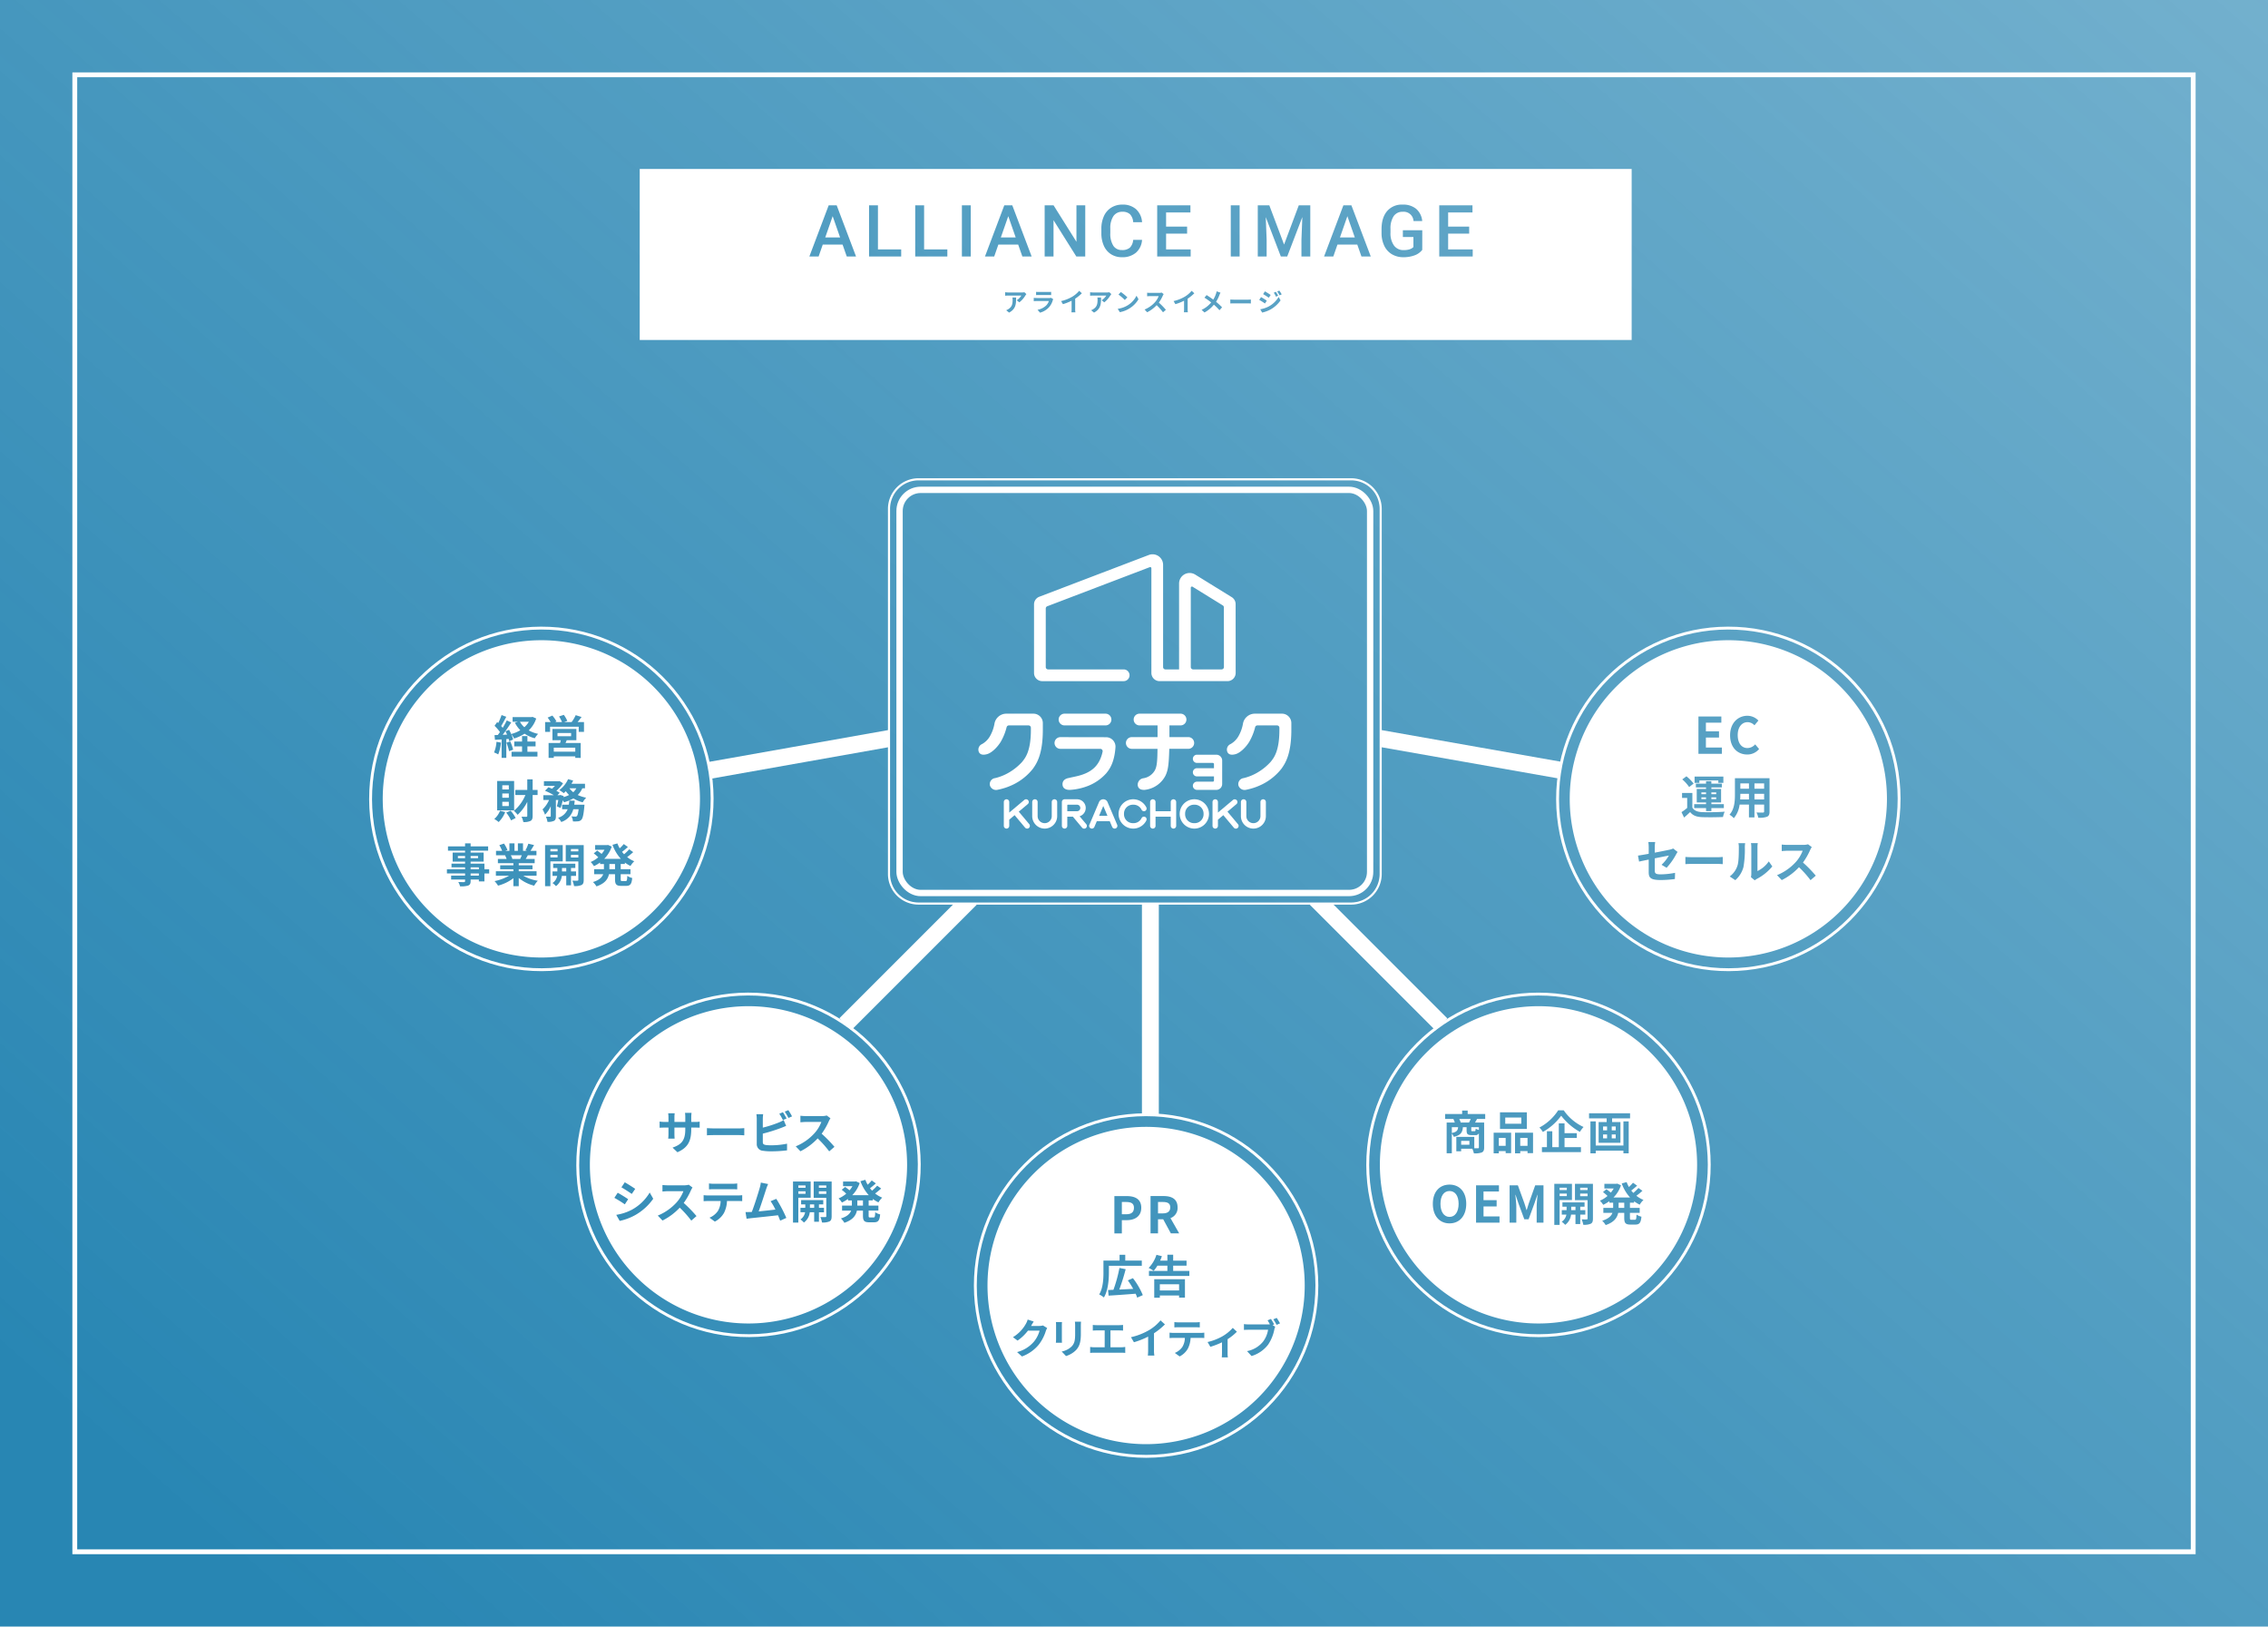 <svg xmlns="http://www.w3.org/2000/svg" xmlns:xlink="http://www.w3.org/1999/xlink" width="940" height="674" viewBox="0 0 940 674">
  <defs>
    <style>
      .cls-1, .cls-4, .cls-6, .cls-7, .cls-8 {
        fill: none;
      }

      .cls-2 {
        fill: #fff;
      }

      .cls-3 {
        opacity: 0.9;
        fill: url(#linear-gradient);
      }

      .cls-4, .cls-6, .cls-7, .cls-8 {
        stroke: #fff;
      }

      .cls-4 {
        stroke-width: 2px;
      }

      .cls-5 {
        clip-path: url(#clip-path);
      }

      .cls-6, .cls-7, .cls-8 {
        stroke-miterlimit: 10;
      }

      .cls-6 {
        stroke-width: 2.624px;
      }

      .cls-7 {
        stroke-width: 0.875px;
      }

      .cls-8 {
        stroke-width: 1.194px;
      }

      .cls-9 {
        stroke: none;
      }
    </style>
    <linearGradient id="linear-gradient" x1="1.364" y1="-0.023" x2="0.117" y2="0.969" gradientUnits="objectBoundingBox">
      <stop offset="0" stop-color="#1179ab" stop-opacity="0.576"/>
      <stop offset="1" stop-color="#1179ab"/>
    </linearGradient>
    <clipPath id="clip-path">
      <rect id="長方形_95176" data-name="長方形 95176" class="cls-1" width="634.702" height="534.051"/>
    </clipPath>
  </defs>
  <g id="グループ_4095" data-name="グループ 4095" transform="translate(-490 -3839)">
    <g id="グループ_3894" data-name="グループ 3894" transform="translate(490 3838.932)">
      <rect id="長方形_94195" data-name="長方形 94195" class="cls-2" width="940" height="674" transform="translate(0 0.068)"/>
      <rect id="長方形_94268" data-name="長方形 94268" class="cls-2" width="940" height="674" transform="translate(0 0.068)"/>
      <rect id="長方形_94184" data-name="長方形 94184" class="cls-3" width="940" height="674" transform="translate(0 0.068)"/>
    </g>
    <g id="長方形_95038" data-name="長方形 95038" class="cls-4" transform="translate(520 3869)">
      <rect class="cls-9" width="880" height="614"/>
      <rect class="cls-1" x="1" y="1" width="878" height="612"/>
    </g>
    <g id="グループ_4089" data-name="グループ 4089" transform="translate(643 3909)">
      <g id="グループ_4088" data-name="グループ 4088" class="cls-5">
        <path id="パス_3097" data-name="パス 3097" class="cls-2" d="M261.815,28.375h6.15l-3.074-8.8Zm140.551,0h6.15l-3.076-8.8ZM112.14,70.884H523.262V0H112.14ZM357.107,15.069h3.673V36.288h-3.673Zm-30.494,0h13.772v2.974H330.3V23.9h8.713v2.914H330.3v6.53h10.185v2.943H326.613ZM276.419,50.932a8.78,8.78,0,0,0,1.088.051h4.023a9.824,9.824,0,0,0,1.129-.051v1.347c-.283-.02-.774-.031-1.15-.031h-4c-.336,0-.784.011-1.088.031ZM197.953,36.288l-1.734-4.94H188l-1.719,4.94h-3.833l8.015-21.219h3.308l8.03,21.219Zm22.556,0h-13.32V15.069h3.687V33.345h9.633Zm19.131,0H226.321V15.069h3.687V33.345h9.632Zm9.7,0h-3.672V15.069h3.672Zm15.888,23.245-1.211-.992a4.162,4.162,0,0,0,1.1-.575c1.327-.92,1.578-2.029,1.578-3.742a5.705,5.705,0,0,0-.074-.941h1.516c0,2.592-.052,4.725-2.906,6.25m6.763-7.117a10.515,10.515,0,0,1-2.519,2.863l-1.077-.867a6.224,6.224,0,0,0,1.924-1.944h-5.446c-.438,0-.784.031-1.274.073V51.088a8.36,8.36,0,0,0,1.274.1h5.634a5.248,5.248,0,0,0,1.055-.093l.837.773a5.391,5.391,0,0,0-.408.544m-1.26-16.128L269,31.348H260.78l-1.719,4.94h-3.832l8.014-21.219h3.308l8.03,21.219Zm12.6,18.113a7.528,7.528,0,0,1-1.547,2.9,7.84,7.84,0,0,1-3.733,2.258l-1.045-1.182a7.031,7.031,0,0,0,3.627-1.829,4.523,4.523,0,0,0,1.077-1.808h-5.049c-.25,0-.773.01-1.212.052V53.43c.439.042.889.062,1.212.062h5.174a2.221,2.221,0,0,0,.763-.1l.93.575a3.9,3.9,0,0,0-.2.438m9.388,5.007h-1.651a11.66,11.66,0,0,0,.073-1.369V54.61a20.431,20.431,0,0,1-3.6,1.422l-.753-1.275a16.059,16.059,0,0,0,4.756-1.892,11.021,11.021,0,0,0,2.728-2.362l1.119,1.014a17.064,17.064,0,0,1-2.77,2.247v4.275a7.213,7.213,0,0,0,.093,1.369m4.075-23.12h-3.687l-9.457-15.054V36.288H279.97V15.069h3.688l9.487,15.113V15.069H296.8Zm3.643,23.245-1.212-.992a4.147,4.147,0,0,0,1.1-.575c1.328-.92,1.579-2.029,1.579-3.742a5.814,5.814,0,0,0-.073-.941h1.516c0,2.592-.053,4.725-2.907,6.25m6.763-7.117a10.533,10.533,0,0,1-2.519,2.863l-1.077-.867a6.246,6.246,0,0,0,1.924-1.944H300.09c-.439,0-.785.031-1.276.073V51.088a8.4,8.4,0,0,0,1.276.1h5.633a5.258,5.258,0,0,0,1.056-.093l.836.773a5.387,5.387,0,0,0-.407.544M315,57.872a11.331,11.331,0,0,1-3.877,1.474l-.878-1.38a10.8,10.8,0,0,0,4-1.369,9.933,9.933,0,0,0,3.8-4.067L318.866,54A11.123,11.123,0,0,1,315,57.872m-4.432-5.822.983-1.045a21.971,21.971,0,0,1,2.7,2.2l-1.066,1.1a21.566,21.566,0,0,0-2.614-2.258M308.406,31.8a4.086,4.086,0,0,0,3.607,1.808,4.772,4.772,0,0,0,3.266-.976,5.092,5.092,0,0,0,1.383-3.249h3.673a7.663,7.663,0,0,1-2.507,5.3,8.55,8.55,0,0,1-5.815,1.9,8.27,8.27,0,0,1-4.466-1.2,7.893,7.893,0,0,1-2.981-3.417,12.354,12.354,0,0,1-1.093-5.145V24.834a12.422,12.422,0,0,1,1.064-5.29,8.023,8.023,0,0,1,3.054-3.527,8.512,8.512,0,0,1,4.6-1.239,8.207,8.207,0,0,1,5.656,1.9,7.955,7.955,0,0,1,2.491,5.384h-3.673a5.243,5.243,0,0,0-1.333-3.3,4.41,4.41,0,0,0-3.141-1.013,4.3,4.3,0,0,0-3.694,1.758,8.779,8.779,0,0,0-1.318,5.156v1.882a9.328,9.328,0,0,0,1.23,5.251m20.614,27.61a23.951,23.951,0,0,0-2.633-2.958,13.78,13.78,0,0,1-3.931,2.938l-1.077-1.129a11.85,11.85,0,0,0,4.286-3,8.1,8.1,0,0,0,1.556-2.561H323.68c-.44,0-1.015.063-1.235.073V51.287a11.9,11.9,0,0,0,1.235.073h3.678a3.778,3.778,0,0,0,1.087-.136l.857.637a5.092,5.092,0,0,0-.366.649,15.37,15.37,0,0,1-1.64,2.874,29.459,29.459,0,0,1,2.916,2.989Zm10.309,0h-1.651a11.667,11.667,0,0,0,.073-1.369V54.61a20.38,20.38,0,0,1-3.6,1.422l-.751-1.275a16.1,16.1,0,0,0,4.755-1.892,11.039,11.039,0,0,0,2.728-2.362l1.118,1.014a17.057,17.057,0,0,1-2.769,2.247v4.275a7.294,7.294,0,0,0,.093,1.369m13.089-.857a20.887,20.887,0,0,0-2.31-2.3,13.064,13.064,0,0,1-3.888,3.229l-1.2-1.077a11.4,11.4,0,0,0,3.972-3.083,26.956,26.956,0,0,0-2.8-1.975l.9-1.076c.835.522,1.911,1.253,2.757,1.88A11.364,11.364,0,0,0,351,51.674a8.051,8.051,0,0,0,.252-.962l1.6.564a8.628,8.628,0,0,0-.428.93,14.923,14.923,0,0,1-1.41,2.844,26.916,26.916,0,0,1,2.487,2.3Zm13.018-2.8c-.251-.011-.784-.053-1.222-.053H358.6c-.6,0-1.3.022-1.682.053V54.108c.376.033,1.138.064,1.682.064h5.614c.48,0,.95-.042,1.222-.064Zm6.61-1.171-.763,1.171c-.6-.418-1.684-1.118-2.383-1.495l.751-1.15c.711.376,1.861,1.1,2.395,1.474m-1.537-2.707.753-1.149c.69.376,1.838,1.118,2.383,1.494l-.774,1.15c-.586-.408-1.673-1.108-2.362-1.495m3.093,6.355a13.126,13.126,0,0,1-3.491,1.286l-.784-1.369a11.2,11.2,0,0,0,3.555-1.182,10.583,10.583,0,0,0,4.065-3.919l.806,1.421a12.624,12.624,0,0,1-4.151,3.763m1.328-6.94.868-.366a16.129,16.129,0,0,1,.961,1.62l-.91.387a9.364,9.364,0,0,0-.919-1.641m2.4,1.087a10.209,10.209,0,0,0-.983-1.589l.888-.366a13.592,13.592,0,0,1,.983,1.558Zm12.734-16.086H386.4V29.293l.365-9.356-6.267,16.351h-2.638l-6.252-16.336.365,9.341v6.995H368.3V15.069h4.779L379.2,31.333,385.3,15.069h4.764Zm21.215,0-1.733-4.94h-8.22l-1.72,4.94h-3.832l8.015-21.219H407.1l8.031,21.219Zm25.194-2.754a7.063,7.063,0,0,1-3.19,2.274,13.045,13.045,0,0,1-4.634.771,9.131,9.131,0,0,1-4.723-1.209,8.057,8.057,0,0,1-3.169-3.461,12.11,12.11,0,0,1-1.159-5.254V24.994q0-4.809,2.3-7.513a7.988,7.988,0,0,1,6.427-2.7,8.45,8.45,0,0,1,5.625,1.756,7.576,7.576,0,0,1,2.506,5.05H432.85a4.066,4.066,0,0,0-4.445-3.833,4.359,4.359,0,0,0-3.767,1.784,9.1,9.1,0,0,0-1.333,5.234V26.4a8.625,8.625,0,0,0,1.45,5.336,4.778,4.778,0,0,0,4.029,1.9q2.828,0,4.022-1.282V28.2h-4.372V25.4h8.044Zm20.91,2.754H443.514V15.069h13.772v2.974H447.2V23.9h8.715v2.914H447.2v6.53h10.187ZM189.035,28.375h6.149l-3.075-8.8Z"/>
        <rect id="長方形_95130" data-name="長方形 95130" class="cls-6" width="195.035" height="167.049" rx="8.746" transform="translate(219.833 132.979)"/>
        <path id="長方形_95131" data-name="長方形 95131" class="cls-7" d="M12.244,0H191.537a12.244,12.244,0,0,1,12.244,12.244V163.55a12.245,12.245,0,0,1-12.245,12.245H12.244A12.244,12.244,0,0,1,0,163.551V12.244A12.244,12.244,0,0,1,12.244,0Z" transform="translate(215.46 128.606)"/>
        <path id="パス_3098" data-name="パス 3098" class="cls-2" d="M312.721,212.243l-33.755,0a3.4,3.4,0,0,1-3.4-3.4v-28.4a3.4,3.4,0,0,1,2.189-3.178l45.375-17.3a4.373,4.373,0,0,1,5.931,4.086V206.41a.971.971,0,0,0,.973.972h5.649V171.8a4.374,4.374,0,0,1,6.671-3.722l15.151,9.357a3.4,3.4,0,0,1,1.614,2.891l.018,28.51a3.4,3.4,0,0,1-3.4,3.4l-28.132,0a3.4,3.4,0,0,1-3.4-3.4V165.458a.485.485,0,0,0-.658-.454l-42.494,16.205a.972.972,0,0,0-.625.907v24.292a.972.972,0,0,0,.971.972l31.326,0a2.429,2.429,0,1,1,0,4.859m28.792-4.863H353.3a.973.973,0,0,0,.972-.973l-.016-24.723a.968.968,0,0,0-.461-.826l-12.516-7.73a.486.486,0,0,0-.742.413v32.867a.972.972,0,0,0,.972.972"/>
        <path id="パス_3099" data-name="パス 3099" class="cls-2" d="M342.011,261.19h0a6.074,6.074,0,1,0,6.073,6.073,6.073,6.073,0,0,0-6.073-6.073m3.824,6.218a3.68,3.68,0,0,1-3.68,3.68h-.289a3.68,3.68,0,0,1-3.679-3.68v-.289a3.68,3.68,0,0,1,3.679-3.68h.289a3.68,3.68,0,0,1,3.68,3.68Z"/>
        <path id="パス_3100" data-name="パス 3100" class="cls-2" d="M321.125,268.388a1.09,1.09,0,0,0-.985.612,3.678,3.678,0,0,1-3.317,2.087h-.289a3.68,3.68,0,0,1-3.68-3.679v-.29a3.68,3.68,0,0,1,3.68-3.679h.289a3.678,3.678,0,0,1,3.317,2.087,1.09,1.09,0,0,0,.985.612,1.1,1.1,0,0,0,.979-1.605,6.073,6.073,0,1,0,0,5.46,1.1,1.1,0,0,0-.979-1.605"/>
        <path id="パス_3101" data-name="パス 3101" class="cls-2" d="M332.23,262.314v3.824h-6.3v-3.824a1.125,1.125,0,0,0-2.25,0v9.9a1.125,1.125,0,0,0,2.25,0v-3.824h6.3v3.824a1.125,1.125,0,0,0,2.25,0v-9.9a1.125,1.125,0,0,0-2.25,0"/>
        <path id="パス_3102" data-name="パス 3102" class="cls-2" d="M310.029,271.771l-4-9.416a1.914,1.914,0,0,0-3.524,0l-4,9.416a1.123,1.123,0,0,0,.6,1.475,1.089,1.089,0,0,0,.437.09,1.124,1.124,0,0,0,1.037-.686l1-2.359h5.373l1,2.359a1.124,1.124,0,0,0,1.037.686,1.1,1.1,0,0,0,.438-.09,1.124,1.124,0,0,0,.6-1.475m-7.49-3.729,1.731-4.08,1.732,4.08Z"/>
        <path id="パス_3103" data-name="パス 3103" class="cls-2" d="M273.578,271.489l-4.337-5.168,3.749-3.145a1.125,1.125,0,0,0-1.447-1.723l-6.25,5.245v-4.384a1.125,1.125,0,0,0-2.25,0v9.9a1.125,1.125,0,0,0,2.25,0v-2.578l2.224-1.868,4.337,5.168a1.125,1.125,0,1,0,1.724-1.446"/>
        <path id="パス_3104" data-name="パス 3104" class="cls-2" d="M297.187,271.489l-2.733-3.258a3.6,3.6,0,0,0-1.052-7.041h-5.174a1.125,1.125,0,0,0-1.125,1.124v9.9a1.125,1.125,0,0,0,2.25,0v-3.824h2.3l3.815,4.546a1.125,1.125,0,1,0,1.723-1.446m-7.834-7.825a.225.225,0,0,1,.225-.225H293.4a1.35,1.35,0,0,1,0,2.7h-4.049Z"/>
        <path id="パス_3105" data-name="パス 3105" class="cls-2" d="M282.91,262.314v5.849a2.924,2.924,0,0,1-5.849,0v-5.849a1.124,1.124,0,0,0-2.249,0v5.849a5.174,5.174,0,0,0,10.348,0v-5.849a1.125,1.125,0,0,0-2.25,0"/>
        <path id="パス_3106" data-name="パス 3106" class="cls-2" d="M360.076,271.489l-4.336-5.168,3.748-3.145a1.125,1.125,0,0,0-1.446-1.723l-6.251,5.245v-4.384a1.124,1.124,0,0,0-2.249,0v9.9a1.124,1.124,0,0,0,2.249,0v-2.578l2.225-1.868,4.337,5.168a1.125,1.125,0,1,0,1.723-1.446"/>
        <path id="パス_3107" data-name="パス 3107" class="cls-2" d="M369.409,262.314v5.849a2.924,2.924,0,0,1-5.849,0v-5.849a1.124,1.124,0,0,0-2.249,0v5.849a5.174,5.174,0,0,0,10.348,0v-5.849a1.125,1.125,0,0,0-2.25,0"/>
        <path id="パス_3108" data-name="パス 3108" class="cls-2" d="M341.4,244.426h0a1.7,1.7,0,0,0,1.7,1.7h6.559a.486.486,0,0,1,.486.486v1.7H343.1a1.7,1.7,0,1,0,0,3.4h7.045v1.7a.486.486,0,0,1-.486.486H343.1a1.7,1.7,0,1,0,0,3.4h8.017a2.429,2.429,0,0,0,2.429-2.43v-9.717a2.429,2.429,0,0,0-2.429-2.429H343.1a1.7,1.7,0,0,0-1.7,1.7"/>
        <path id="パス_3109" data-name="パス 3109" class="cls-2" d="M264,225.72a5,5,0,0,0-4.837,4.175,16.1,16.1,0,0,1-1.823,5.088,8.632,8.632,0,0,1-3.322,3.328,2.516,2.516,0,0,0-1.284,3.364c.553,1.064,1.747,1.282,3.435.791,1.865-.542,4.2-2.792,5.616-5.12a23.419,23.419,0,0,0,2.423-6.031.973.973,0,0,1,.945-.734h8.132a.975.975,0,0,1,.977.973v.883c0,8.825-2.3,11.6-3.6,13.225a22.982,22.982,0,0,1-5.458,4.432,20.813,20.813,0,0,1-5.8,2.333A2.487,2.487,0,0,0,257.3,255.5a2.667,2.667,0,0,0,3.185,1.754,26.356,26.356,0,0,0,6.553-2.211,23.416,23.416,0,0,0,8.13-6.585c1.327-1.942,4.045-5.591,4.045-16.024V229.61a3.9,3.9,0,0,0-3.909-3.89Z"/>
        <path id="パス_3110" data-name="パス 3110" class="cls-2" d="M307.633,228.15v0a2.43,2.43,0,0,1-2.43,2.43H288.2a2.43,2.43,0,0,1-2.43-2.43v0a2.43,2.43,0,0,1,2.43-2.43H305.2a2.43,2.43,0,0,1,2.43,2.43"/>
        <path id="パス_3111" data-name="パス 3111" class="cls-2" d="M284.068,237.869h0a2.433,2.433,0,0,0,2.44,2.426h16.523a.97.97,0,0,1,.959,1.16c-.852,3.957-2.629,6.291-4.833,7.788-3.158,2.145-6.818,2.528-9.232,3.139-1.959.349-2.807,1.594-2.488,3.156.254,1.244,1.506,1.856,3.2,1.754a24.888,24.888,0,0,0,7.424-1.684,20.029,20.029,0,0,0,7.442-5.2c1.274-1.549,3.36-4.279,3.819-10.765a3.9,3.9,0,0,0-3.89-4.166l-18.922-.032a2.432,2.432,0,0,0-2.444,2.426"/>
        <path id="パス_3112" data-name="パス 3112" class="cls-2" d="M367,225.72a5,5,0,0,0-4.837,4.175,16.122,16.122,0,0,1-1.823,5.088,8.632,8.632,0,0,1-3.322,3.328,2.515,2.515,0,0,0-1.284,3.363c.553,1.065,1.747,1.283,3.435.792,1.865-.542,4.2-2.792,5.616-5.12a23.455,23.455,0,0,0,2.423-6.031.973.973,0,0,1,.945-.734h8.132a.975.975,0,0,1,.977.973v.883c0,8.825-2.3,11.6-3.6,13.225a22.982,22.982,0,0,1-5.458,4.432,20.814,20.814,0,0,1-5.8,2.333A2.488,2.488,0,0,0,360.3,255.5a2.669,2.669,0,0,0,3.186,1.754,26.356,26.356,0,0,0,6.553-2.211,23.416,23.416,0,0,0,8.13-6.585c1.327-1.942,4.045-5.591,4.045-16.024V229.61a3.9,3.9,0,0,0-3.908-3.89Z"/>
        <path id="パス_3113" data-name="パス 3113" class="cls-2" d="M339.458,235.435h-7.774v-4.857H336.3a2.429,2.429,0,1,0,0-4.858H319.294a2.429,2.429,0,1,0,0,4.858h7.468v4.857H316.136a2.429,2.429,0,1,0,0,4.857h10.608c-.056,5.22-.257,7.524-1.2,9.071a6.65,6.65,0,0,1-4.552,3.1,2.713,2.713,0,0,0-2.43,3.073c.291,1.393,1.376,1.828,2.915,1.753a11.011,11.011,0,0,0,8.577-5.91c1.047-2.222,1.383-4.371,1.568-11.092h7.833a2.429,2.429,0,1,0,0-4.857"/>
        <circle id="楕円形_102" data-name="楕円形 102" class="cls-8" cx="70.776" cy="70.776" r="70.776" transform="translate(0.415 190.441) rotate(-0.148)"/>
        <rect id="長方形_95132" data-name="長方形 95132" class="cls-2" width="5.642" height="1.33" transform="translate(78.06 233.731)"/>
        <rect id="長方形_95133" data-name="長方形 95133" class="cls-2" width="8.91" height="1.653" transform="translate(76.521 239.81)"/>
        <rect id="長方形_95134" data-name="長方形 95134" class="cls-2" width="2.982" height="1.045" transform="translate(75.115 284.234)"/>
        <rect id="長方形_95135" data-name="長方形 95135" class="cls-2" width="2.982" height="0.969" transform="translate(75.115 281.802)"/>
        <rect id="長方形_95136" data-name="長方形 95136" class="cls-2" width="2.698" height="1.767" transform="translate(55.183 258.792)"/>
        <rect id="長方形_95137" data-name="長方形 95137" class="cls-2" width="2.698" height="1.729" transform="translate(55.183 255.391)"/>
        <path id="パス_3114" data-name="パス 3114" class="cls-2" d="M62.5,229.077a8.606,8.606,0,0,0,1.824,2.261,9.608,9.608,0,0,0,1.862-2.261Z"/>
        <rect id="長方形_95138" data-name="長方形 95138" class="cls-2" width="1.767" height="1.425" transform="translate(79.921 289.667)"/>
        <path id="パス_3115" data-name="パス 3115" class="cls-2" d="M63.258,284.4H58.717a9.264,9.264,0,0,1,.646,1.463l-.323.057h3.553c.228-.457.456-1.007.665-1.52"/>
        <path id="パス_3116" data-name="パス 3116" class="cls-2" d="M71.373,195.283a65.739,65.739,0,1,0,65.738,65.738,65.738,65.738,0,0,0-65.738-65.738M49.748,291.928H47.772v3.3h-2.3v-.778H42.054v.589c0,1.12-.266,1.576-1.007,1.9a10,10,0,0,1-3.363.324,6.934,6.934,0,0,0-.74-1.787c.912.039,2.032.039,2.336.039.361-.019.475-.133.475-.475v-.589H33.98v-1.634h5.775v-.893H32.232V290.2h7.523v-.816H34.132v-1.521h5.623v-.835H34.607v-3.761h5.148v-.78H32.669V280.7h7.086v-1.235h2.3V280.7h7.257v1.785H42.054v.78h5.4v3.761h-5.4v.835h5.718V290.2h1.976Zm10.394-52.649v-2h3.229v-2.261h2.223v2.261h3.381v2H65.594V241.5h4.161v1.976H59.021V241.5h4.35v-2.223Zm1.387,28.347a10.593,10.593,0,0,0-1.539-1.652,16.725,16.725,0,0,0,4.768-6.554H60.579v-2.09h4.958v-4.407H67.76v4.407h2.051v2.09H67.76v8.624c0,1.14-.228,1.748-.874,2.109a6.391,6.391,0,0,1-2.983.475,8.3,8.3,0,0,0-.76-2.223c.874.038,1.71.038,1.995.038.285-.019.4-.114.4-.4V262.25a18.481,18.481,0,0,1-4.008,5.376m-.817,1.33-1.9.969a14.953,14.953,0,0,0-2.014-3.21l1.824-.8a13.875,13.875,0,0,1,2.09,3.04m-2.717-27.7a22.481,22.481,0,0,0-1.1-3.534l1.6-.493a20.93,20.93,0,0,1,1.178,3.418Zm2.09,24.548H53.056v-12.2h7.029Zm-6.592-23.2a11.169,11.169,0,0,0-1.729-.817,13.8,13.8,0,0,0,1.007-4.407l1.862.323a17.55,17.55,0,0,1-1.14,4.9m.741,23.351,2.147.532a11.816,11.816,0,0,1-2.717,4.142,11.37,11.37,0,0,0-1.805-1.273,8.471,8.471,0,0,0,2.375-3.4M68.387,297A16.232,16.232,0,0,1,62,293.79v3.419H59.782V293.9a18.012,18.012,0,0,1-6.365,3.077,10.475,10.475,0,0,0-1.444-1.88,19.962,19.962,0,0,0,6-2.223H52.525v-1.861h7.257v-.836H54.31v-1.634h5.472v-.856H53.36v-1.766h3.61a8.539,8.539,0,0,0-.646-1.482l.228-.038H52.581v-1.843h2.546a17.18,17.18,0,0,0-1.177-2.355l1.937-.665a14.347,14.347,0,0,1,1.444,2.679l-.931.341h1.729v-3.1h2.109v3.1h1.405v-3.1h2.128v3.1h1.691l-.684-.209a15.291,15.291,0,0,0,1.2-2.754l2.375.57c-.532.874-1.045,1.728-1.482,2.393h2.47V284.4H65.765c-.3.551-.607,1.064-.892,1.52H68.6v1.766H62v.856h5.7v1.634H62v.836h7.39v1.861H63.885a16.989,16.989,0,0,0,6.022,2.071A10.621,10.621,0,0,0,68.387,297m.266-61.084a13.918,13.918,0,0,1-4.237-1.9,17.08,17.08,0,0,1-4.331,1.995,8.837,8.837,0,0,0-1.2-1.825,11.35,11.35,0,0,1,.779,2.243l-1.6.721a9.036,9.036,0,0,0-.247-.968l-.969.076v7.769H54.9v-7.636l-2.755.17-.19-1.957,1.368-.056c.285-.362.589-.779.893-1.216a18.646,18.646,0,0,0-2.242-2.584l1.083-1.539c.133.114.285.247.437.38a24.023,24.023,0,0,0,1.387-3.3l1.956.722c-.683,1.292-1.444,2.755-2.127,3.818.247.266.456.532.646.76a34.818,34.818,0,0,0,1.69-3.077l1.843.854c-1.045,1.653-2.355,3.572-3.552,5.111l1.823-.077c-.209-.474-.437-.95-.665-1.367l1.5-.627a18.84,18.84,0,0,1,.874,1.747,14.53,14.53,0,0,0,3.781-1.576,12.329,12.329,0,0,1-2.242-3.1l1.216-.4H59.458V227.14h7.865l.4-.1,1.52.683a12.06,12.06,0,0,1-3.1,4.92,13.536,13.536,0,0,0,3.894,1.445,9.027,9.027,0,0,0-1.386,1.823m4.277-6.706h2.3a16.894,16.894,0,0,0-1.254-1.861l1.957-.836a12.226,12.226,0,0,1,1.69,2.431l-.608.266H79.94a15.5,15.5,0,0,0-1.235-2.336l1.976-.665a12.755,12.755,0,0,1,1.444,2.508l-1.33.493H83.91a14.694,14.694,0,0,0,1.691-2.868l2.432.76c-.551.721-1.121,1.481-1.653,2.108h2.66v4.047H86.855v-2.128H74.982v2.128H72.93Zm3.591,14.21v.627H74.374v-6.174h4.768c.1-.38.209-.779.285-1.159H75.97V232.06h9.916v4.654H81.878c-.152.418-.323.8-.494,1.159h6.288v6.174H85.43v-.627Zm-1.406,53.789h-2.2V280.187h7.314v6.726h-5.11Zm8.548-.36H81.688v-3.914H79.864a6.185,6.185,0,0,1-2.432,4.255,8.5,8.5,0,0,0-1.443-1.292,4.452,4.452,0,0,0,1.938-2.963H76.008v-1.842H78v-1.425H76.274v-1.786H85.45v1.786H83.663v1.425h2.09v1.842h-2.09Zm5.263-2.281c0,1.16-.209,1.786-.893,2.148a6.756,6.756,0,0,1-3.116.436,8.025,8.025,0,0,0-.683-2.241c.854.038,1.785.038,2.07.019.3,0,.4-.115.4-.38v-7.6H81.479v-6.764h7.447Zm.247-30.266c-.3,3.286-.646,4.749-1.2,5.357a2.089,2.089,0,0,1-1.387.665,14.662,14.662,0,0,1-2.128.038,4.876,4.876,0,0,0-.608-2.09,16.1,16.1,0,0,0,1.634.1.774.774,0,0,0,.608-.209c.266-.247.513-1.063.722-2.831h-2.2a7.589,7.589,0,0,1-5,5.281,6.4,6.4,0,0,0-1.311-1.747,6.088,6.088,0,0,0,3.971-3.534h-2.3v-1.88h2.774a16.154,16.154,0,0,0,.19-1.691H85.2c-.057.57-.114,1.139-.189,1.691h4.236s-.038.589-.076.855m-.646-1.843a13.686,13.686,0,0,1-3.876-1.634,15.186,15.186,0,0,1-3.875,1.6,7.194,7.194,0,0,0-.532-.8,22.218,22.218,0,0,1-.931,3.173l-1.52-.7a24.763,24.763,0,0,0,.608-2.622H77.394v6.687c0,1.026-.152,1.634-.817,1.976a5.6,5.6,0,0,1-2.678.4,7.527,7.527,0,0,0-.646-2.147c.7.019,1.463.019,1.71.019.228-.019.3-.057.3-.285v-4.065a11.506,11.506,0,0,1-2.375,3.514,12.721,12.721,0,0,0-1.025-2.184,11.951,11.951,0,0,0,2.7-3.914H72.189v-1.976h4.35a27.73,27.73,0,0,0-3.666-1.843l1.425-1.443c.456.171.988.38,1.5.607a11.643,11.643,0,0,0,1.2-1.2H72.436v-1.9h6.136l.342-.076,1.444.912a14.175,14.175,0,0,1-2.774,3.133,10.789,10.789,0,0,1,1.387.836l-.931.969h.912l.3-.1,1.368.456-.076.437a11.572,11.572,0,0,0,2.318-.873,10.8,10.8,0,0,1-1.349-1.577,11.292,11.292,0,0,1-.855.816,16.589,16.589,0,0,0-1.843-1.272,11.327,11.327,0,0,0,3.629-4.522l2.108.571a12.839,12.839,0,0,1-.7,1.33h5.605v1.879h-1.1a9.339,9.339,0,0,1-1.9,2.775,14.838,14.838,0,0,0,3.495,1.12,8.7,8.7,0,0,0-1.424,1.919m19.8,26.373a13.2,13.2,0,0,1-2.336-1.425v.608H104.26v2.146h4.046v2.071H104.26v2.052c0,.684.076.8.607.8h1.463c.495,0,.589-.38.665-2.166a5.626,5.626,0,0,0,2.033.893c-.228,2.507-.817,3.267-2.489,3.267h-2.07c-2.052,0-2.565-.665-2.565-2.773v-2.071H99.4c-.418,1.995-1.672,3.875-5.186,5.053a8.58,8.58,0,0,0-1.444-1.8c2.622-.8,3.762-1.975,4.237-3.248H93.242v-2.071h4.064v-2.146h-1.6v-.627a15.531,15.531,0,0,1-2.527,1.5,9.867,9.867,0,0,0-1.367-1.71,11.787,11.787,0,0,0,3.153-1.956,20.134,20.134,0,0,0-1.881-1.616l1.425-1.177c.57.4,1.292.95,1.824,1.4a10.551,10.551,0,0,0,1.2-1.709H93.659v-1.939h4.958l.4-.075,1.52.7a13.025,13.025,0,0,1-3.1,5.054h6.877a17.378,17.378,0,0,1-3.458-5.813l2.033-.57a13.24,13.24,0,0,0,.95,2.033,17.944,17.944,0,0,0,1.691-1.767l1.709,1.216c-.779.7-1.652,1.443-2.432,2.013.266.342.552.665.855.989a18.57,18.57,0,0,0,2.128-2.052l1.653,1.178a30.957,30.957,0,0,1-2.508,2.051,11.688,11.688,0,0,0,2.945,1.729,8.617,8.617,0,0,0-1.558,1.957"/>
        <rect id="長方形_95139" data-name="長方形 95139" class="cls-2" width="3.419" height="0.894" transform="translate(42.054 291.927)"/>
        <rect id="長方形_95140" data-name="長方形 95140" class="cls-2" width="3.419" height="0.816" transform="translate(42.054 289.383)"/>
        <path id="パス_3117" data-name="パス 3117" class="cls-2" d="M84.6,258.26a5.774,5.774,0,0,0,1.254-1.615H83.018A7.45,7.45,0,0,0,84.6,258.26"/>
        <rect id="長方形_95141" data-name="長方形 95141" class="cls-2" width="2.982" height="0.912" transform="translate(36.773 284.69)"/>
        <rect id="長方形_95142" data-name="長方形 95142" class="cls-2" width="2.337" height="2.146" transform="translate(99.567 288.015)"/>
        <rect id="長方形_95143" data-name="長方形 95143" class="cls-2" width="3.077" height="0.969" transform="translate(83.626 281.802)"/>
        <rect id="長方形_95144" data-name="長方形 95144" class="cls-2" width="3.078" height="0.912" transform="translate(42.054 284.69)"/>
        <rect id="長方形_95145" data-name="長方形 95145" class="cls-2" width="2.698" height="1.767" transform="translate(55.183 262.231)"/>
        <rect id="長方形_95146" data-name="長方形 95146" class="cls-2" width="3.077" height="1.083" transform="translate(83.626 284.234)"/>
        <circle id="楕円形_103" data-name="楕円形 103" class="cls-8" cx="70.776" cy="70.776" r="70.776" transform="translate(251.15 391.994) rotate(-0.074)"/>
        <path id="パス_3118" data-name="パス 3118" class="cls-2" d="M332.032,430.292c0-1.672-1.087-2.236-3.073-2.236h-2.007v4.724h2.007c1.986,0,3.073-.837,3.073-2.488"/>
        <rect id="長方形_95147" data-name="長方形 95147" class="cls-2" width="7.979" height="2.564" transform="translate(327.707 462.151)"/>
        <path id="パス_3119" data-name="パス 3119" class="cls-2" d="M316.984,430.46c0-1.8-1.129-2.4-3.261-2.4h-1.756v5.08h1.861c2.132,0,3.156-.9,3.156-2.676"/>
        <path id="パス_3120" data-name="パス 3120" class="cls-2" d="M322.017,396.927a65.738,65.738,0,1,0,65.739,65.738,65.737,65.737,0,0,0-65.739-65.738m22.251,80.889v2.207c-.6-.035-1.249-.069-1.847-.069h-6.859c-.6,0-1.318.034-1.831.069v-2.207a12.837,12.837,0,0,0,1.814.12h6.876a13.49,13.49,0,0,0,1.847-.12M327.706,466.8v.93h-2.317v-7.674h12.728v7.618h-2.432V466.8Zm-3.849-41.2h5.394c3.24,0,5.811,1.129,5.811,4.683a4.429,4.429,0,0,1-2.947,4.453l3.616,6.334h-3.449l-3.178-5.853h-2.153v5.853h-3.094Zm2.444,24.345,2.26.57a17.163,17.163,0,0,1-.74,1.843h3.02V449.9h2.394v2.469h5.547v2.071h-5.547v2.184h6.706v2.09H323.2v-2.09h7.637v-2.184H326.7a13.268,13.268,0,0,1-1.557,2.146,13.142,13.142,0,0,0-2.071-1.2,13.59,13.59,0,0,0,3.23-5.434m-9.635,14.1a35.7,35.7,0,0,0-2.223-3.514l2.109-.912a30.105,30.105,0,0,1,4.1,7.028l-2.336,1.045a11.565,11.565,0,0,0-.646-1.633c-4.009.323-8.264.627-11.208.8l-.209-2.336c.664-.019,1.4-.057,2.222-.076a58.167,58.167,0,0,0,2.489-9.061l2.584.512a85.575,85.575,0,0,1-2.641,8.435c1.8-.076,3.8-.171,5.756-.285m-7.794-38.441h5.08c3.429,0,6.062,1.193,6.062,4.851,0,3.532-2.654,5.121-5.978,5.121h-2.07v5.5h-3.094Zm-4.535,31.507v-4.787h6.687v-2.393h2.355v2.393h6.859v2.165H306.6v2.622c0,3-.3,7.637-2.089,10.506a8.646,8.646,0,0,0-1.938-1.254c1.634-2.678,1.767-6.573,1.767-9.252M280.45,481.527a17.837,17.837,0,0,1-2.976,5.714,16.123,16.123,0,0,1-6.91,4.824l-2.019-1.814a13.629,13.629,0,0,0,6.894-4.225,12.145,12.145,0,0,0,2.428-4.669h-4.806a19.5,19.5,0,0,1-4.31,4.139l-1.916-1.42a15.063,15.063,0,0,0,5.337-5.508,8.228,8.228,0,0,0,.769-1.795l2.5.821c-.411.6-.839,1.368-1.044,1.744l-.051.086h3.438a5.511,5.511,0,0,0,1.488-.205l1.745,1.077a6.916,6.916,0,0,0-.565,1.231m4.187-3.711h2.515c-.035.376-.052.752-.052,1.3V484.9c0,.427.017,1.094.052,1.488H284.62c.017-.325.085-.992.085-1.506v-5.764a11.7,11.7,0,0,0-.068-1.3m10.332,1.556v3.388c0,3.677-.719,5.251-1.985,6.653a9.945,9.945,0,0,1-4.156,2.481l-1.8-1.882a8.006,8.006,0,0,0,4.19-2.155c1.164-1.283,1.386-2.566,1.386-5.235v-3.25a11.98,11.98,0,0,0-.1-1.71h2.532c-.034.479-.068,1.027-.068,1.71m18.4,11.222a13.147,13.147,0,0,0-1.591-.086H300.506a14.181,14.181,0,0,0-1.677.086v-2.481a9.212,9.212,0,0,0,1.677.137h4.344v-6.978h-3.3c-.462,0-1.2.034-1.625.068V479a12.456,12.456,0,0,0,1.625.1h9.3c.513,0,1.112-.051,1.608-.1v2.344c-.513-.034-1.112-.068-1.608-.068h-3.609v6.978h4.533a9.958,9.958,0,0,0,1.591-.137Zm12.071,1.1h-2.7a19.313,19.313,0,0,0,.119-2.242v-5.61a33.383,33.383,0,0,1-5.884,2.326l-1.232-2.087a26.271,26.271,0,0,0,7.783-3.1,18.057,18.057,0,0,0,4.465-3.867l1.83,1.66a27.924,27.924,0,0,1-4.533,3.677v7a11.752,11.752,0,0,0,.154,2.242m20.693-7.27c-.428-.034-1.078-.052-1.557-.052h-4.122a10.861,10.861,0,0,1-1.1,4.4,8.22,8.22,0,0,1-3.438,3.284l-2-1.454a7.106,7.106,0,0,0,3.1-2.446,7.344,7.344,0,0,0,1.061-3.781h-4.7c-.5,0-1.163.034-1.642.069V482.2c.513.051,1.112.1,1.642.1h11.2a13.057,13.057,0,0,0,1.557-.1Zm9.66.479v5.7a9.492,9.492,0,0,0,.12,1.847h-2.532a17.954,17.954,0,0,0,.086-1.847v-4.4a31.97,31.97,0,0,1-4.824,1.865l-1.146-1.984a22.848,22.848,0,0,0,6.038-2.309,17.049,17.049,0,0,0,4.4-3.558l1.71,1.591a21.334,21.334,0,0,1-3.848,3.1m19.359-3.969a17.247,17.247,0,0,1-2.566,6.226,13.531,13.531,0,0,1-6.876,4.721l-1.865-2.035a11.244,11.244,0,0,0,6.706-4.02A11,11,0,0,0,372.569,481H364.6c-.787,0-1.591.034-2.036.069v-2.412a18.893,18.893,0,0,0,2.036.137h7.919a7.242,7.242,0,0,0,.8-.034,19.138,19.138,0,0,0-.958-1.659l1.4-.582a22.315,22.315,0,0,1,1.317,2.258l-.633.274,1.078.7a8.547,8.547,0,0,0-.376,1.18m-.411-4.259,1.42-.582c.428.616,1.043,1.659,1.369,2.259l-1.42.615a20.4,20.4,0,0,0-1.369-2.292"/>
        <circle id="楕円形_104" data-name="楕円形 104" class="cls-8" cx="70.776" cy="70.776" r="70.776" transform="translate(492.369 190.443) rotate(-0.15)"/>
        <rect id="長方形_95148" data-name="長方形 95148" class="cls-2" width="4.009" height="2.203" transform="translate(574.156 254.613)"/>
        <rect id="長方形_95149" data-name="長方形 95149" class="cls-2" width="4.009" height="2.336" transform="translate(574.156 258.925)"/>
        <rect id="長方形_95150" data-name="長方形 95150" class="cls-2" width="2.014" height="0.74" transform="translate(556.296 260.388)"/>
        <rect id="長方形_95151" data-name="長方形 95151" class="cls-2" width="1.937" height="0.74" transform="translate(552.156 260.388)"/>
        <rect id="長方形_95152" data-name="長方形 95152" class="cls-2" width="1.937" height="0.74" transform="translate(552.156 258.336)"/>
        <path id="パス_3121" data-name="パス 3121" class="cls-2" d="M571.877,258.925h-3.571v.342c0,.607-.02,1.292-.058,1.994h3.629Z"/>
        <rect id="長方形_95153" data-name="長方形 95153" class="cls-2" width="2.014" height="0.74" transform="translate(556.296 258.336)"/>
        <path id="パス_3122" data-name="パス 3122" class="cls-2" d="M563.33,195.283a65.738,65.738,0,1,0,65.738,65.738,65.738,65.738,0,0,0-65.738-65.738m-12.388,31.6h9.49v2.571h-6.4v3.576h5.435v2.591h-5.435v4.14h6.627v2.592h-9.72Zm-1.6,24.9h11.931v2.6h-2.09v-1.007H551.32v1.007h-1.976Zm-.171,11.418h4.92v-.7h-3.856V256.93h3.856v-.665h-4.217v-1.558h4.217v-.988h2.2v.988h4.351v1.558H556.3v.665h4.027V262.5H556.3v.7h5.168v1.633H556.3v1.253h-2.2v-1.253h-4.92Zm-3.21-11.532a16.472,16.472,0,0,1,2.982,3.021l-1.861,1.425a14.812,14.812,0,0,0-2.85-3.155Zm-4.287,32.375a26.741,26.741,0,0,1-3.933,5.529l-2.09-1.235a16.483,16.483,0,0,0,3.04-3.838c-.589.115-3.153.627-5.851,1.159v5.035c0,1.177.342,1.6,2.413,1.6a32.555,32.555,0,0,0,6-.627l-.076,2.565a44.659,44.659,0,0,1-5.889.418c-4.332,0-4.958-1.045-4.958-3.286v-5.187c-1.691.342-3.192.646-3.99.836l-.456-2.488c.893-.114,2.565-.4,4.446-.741v-2.717a15.764,15.764,0,0,0-.153-2.166h2.831a15.644,15.644,0,0,0-.171,2.166V283.3c2.774-.514,5.433-1.064,6.288-1.254a6.255,6.255,0,0,0,1.349-.456l1.823,1.425c-.17.265-.455.683-.626,1.025m19.342,4.028c-.456-.019-1.425-.1-2.223-.1h-10.2c-1.082,0-2.355.038-3.058.1v-2.983c.684.058,2.071.114,3.058.114h10.2c.874,0,1.729-.076,2.223-.114Zm.1-19.534c-2.355.115-6.383.153-8.7.057-2.261-.1-3.781-.645-4.92-2.108-.761.741-1.539,1.463-2.508,2.279l-1.064-2.241a22.765,22.765,0,0,0,2.356-1.748v-4.142h-2.128v-2.07h4.274v6.06c.741,1.273,2.071,1.8,4.009,1.88,2.279.1,6.763.038,9.384-.171a10.321,10.321,0,0,0-.7,2.2m10.136-41.943a6.313,6.313,0,0,1,4.537,1.985l-1.631,1.965a3.992,3.992,0,0,0-2.843-1.3c-2.342,0-4.1,2.007-4.1,5.331,0,3.366,1.589,5.394,4.035,5.394a4.305,4.305,0,0,0,3.2-1.526l1.631,1.922a6.261,6.261,0,0,1-4.934,2.28c-3.909,0-7.087-2.8-7.087-7.965,0-5.1,3.282-8.09,7.191-8.09m-1.08,54.505a41.911,41.911,0,0,1-.57,8.169,11,11,0,0,1-3.382,5.452l-2.317-1.539a8.963,8.963,0,0,0,3.229-4.54c.533-1.634.551-5.225.551-7.523a6.934,6.934,0,0,0-.171-1.729h2.793a12.12,12.12,0,0,0-.133,1.71M568,263.389a10.884,10.884,0,0,1-2.394,5.643,8.286,8.286,0,0,0-1.785-1.463c2.07-2.281,2.241-5.661,2.241-8.322v-6.781h14.343v13.792c0,1.216-.266,1.823-1.025,2.165a8.839,8.839,0,0,1-3.648.4,8.516,8.516,0,0,0-.722-2.166c1.064.056,2.318.038,2.66.038.361,0,.494-.115.494-.456v-2.85h-4.009v5.3h-2.279v-5.3Zm7.115,30.818a4.793,4.793,0,0,0-.835.57l-1.577-1.311a7.222,7.222,0,0,0,.152-1.406V280.985a8.514,8.514,0,0,0-.152-1.634h2.83A9.65,9.65,0,0,0,575.4,281v9.936a12.023,12.023,0,0,0,4.692-4.009l1.463,2.09a20.913,20.913,0,0,1-6.44,5.186m22.286.513a43.321,43.321,0,0,0-4.788-5.376,25.019,25.019,0,0,1-7.143,5.338l-1.957-2.052a21.512,21.512,0,0,0,7.789-5.452,14.73,14.73,0,0,0,2.831-4.654H587.7c-.8,0-1.843.114-2.241.133v-2.7a21.211,21.211,0,0,0,2.241.133h6.687a6.859,6.859,0,0,0,1.976-.247L597.916,281a8.865,8.865,0,0,0-.665,1.178,27.929,27.929,0,0,1-2.983,5.224,53.186,53.186,0,0,1,5.3,5.433Z"/>
        <rect id="長方形_95154" data-name="長方形 95154" class="cls-2" width="3.571" height="2.203" transform="translate(568.306 254.613)"/>
        <circle id="楕円形_105" data-name="楕円形 105" class="cls-8" cx="70.776" cy="70.776" r="70.776" transform="translate(413.778 341.994) rotate(-0.074)"/>
        <rect id="長方形_95155" data-name="長方形 95155" class="cls-2" width="2.831" height="3.268" transform="translate(468.21 401.521)"/>
        <rect id="長方形_95156" data-name="長方形 95156" class="cls-2" width="3.419" height="1.596" transform="translate(452.592 402.736)"/>
        <path id="パス_3123" data-name="パス 3123" class="cls-2" d="M452.421,395.138h3.438c.229-.456.495-.988.7-1.481h-4.75a9.022,9.022,0,0,1,.608,1.481"/>
        <path id="パス_3124" data-name="パス 3124" class="cls-2" d="M456.79,398.273c0,.4.057.456.38.456h.988c.322,0,.4-.134.456-1.045a5.46,5.46,0,0,0,1.329.531v-1.139H456.79Z"/>
        <path id="パス_3125" data-name="パス 3125" class="cls-2" d="M447.779,423.513c-2.3,0-3.763,1.986-3.763,5.31,0,3.3,1.463,5.415,3.763,5.415s3.763-2.112,3.763-5.415c0-3.324-1.464-5.31-3.763-5.31"/>
        <path id="パス_3126" data-name="パス 3126" class="cls-2" d="M448.735,399.469c2.033-.4,2.47-1.083,2.6-2.394h-2.6Z"/>
        <rect id="長方形_95157" data-name="長方形 95157" class="cls-2" width="1.653" height="1.614" transform="translate(511.416 400.078)"/>
        <rect id="長方形_95158" data-name="長方形 95158" class="cls-2" width="1.652" height="1.596" transform="translate(515.007 396.772)"/>
        <rect id="長方形_95159" data-name="長方形 95159" class="cls-2" width="1.653" height="1.596" transform="translate(511.416 396.772)"/>
        <rect id="長方形_95160" data-name="長方形 95160" class="cls-2" width="1.652" height="1.614" transform="translate(515.007 400.078)"/>
        <rect id="長方形_95161" data-name="長方形 95161" class="cls-2" width="6.649" height="2.564" transform="translate(470.87 393.068)"/>
        <rect id="長方形_95162" data-name="長方形 95162" class="cls-2" width="3.021" height="3.268" transform="translate(477.082 401.521)"/>
        <rect id="長方形_95163" data-name="長方形 95163" class="cls-2" width="2.337" height="2.146" transform="translate(517.855 428.357)"/>
        <rect id="長方形_95164" data-name="長方形 95164" class="cls-2" width="3.077" height="0.969" transform="translate(501.914 422.145)"/>
        <rect id="長方形_95165" data-name="長方形 95165" class="cls-2" width="2.982" height="0.969" transform="translate(493.403 422.145)"/>
        <rect id="長方形_95166" data-name="長方形 95166" class="cls-2" width="3.077" height="1.083" transform="translate(501.914 424.577)"/>
        <rect id="長方形_95167" data-name="長方形 95167" class="cls-2" width="1.767" height="1.425" transform="translate(498.209 430.01)"/>
        <rect id="長方形_95168" data-name="長方形 95168" class="cls-2" width="2.982" height="1.045" transform="translate(493.403 424.577)"/>
        <path id="パス_3127" data-name="パス 3127" class="cls-2" d="M484.646,346.927a65.738,65.738,0,1,0,65.738,65.738,65.738,65.738,0,0,0-65.738-65.738M505.6,391.3h17v2.109h-7.447v1.52h3.457v8.605h-9.043v-8.605H512.9v-1.52h-7.3ZM492.8,390.084h2.317a20.2,20.2,0,0,0,8.207,6.9,12.414,12.414,0,0,0-1.52,2.032,25.433,25.433,0,0,1-7.75-6.706,23.523,23.523,0,0,1-7.6,6.725,9.582,9.582,0,0,0-1.425-1.824,20.936,20.936,0,0,0,7.77-7.124m.266,15.255V395.48h2.375v4.065h5.091v1.995h-5.091v3.8h6.8v2.052H486.071v-2.052h2.071v-6.592h2.222v6.592Zm-15.979,1.615v.949h-2.166v-8.547h7.466v8.472H480.1v-.874Zm-8.4-16.052h11.132v6.877H468.686Zm-20.907,46.011c-4.1,0-6.919-3.073-6.919-8.091,0-5.037,2.822-7.963,6.919-7.963s6.92,2.947,6.92,7.963-2.822,8.091-6.92,8.091m9.448-30.927h-4.635v1.044h-2v-5.965h7.447v4.712c.665.018,1.254.018,1.482.018.323,0,.418-.1.418-.38v-5.832a1.462,1.462,0,0,1-1.52.76h-1.539c-1.69,0-2.032-.513-2.032-2.052v-1.216h-1.539c-.171,2.109-.874,3.325-3.762,3.99a4.538,4.538,0,0,0-.816-1.329v8.13h-2.147V395.138h3.381a12.483,12.483,0,0,0-.588-1.482h-3.439v-2.051h7.067V390.18h2.3v1.425h7.257v2.051h-3.382c-.3.551-.589,1.064-.836,1.482h3.781v10.3c0,1.12-.228,1.728-.969,2.089a8.463,8.463,0,0,1-3.287.379,9.114,9.114,0,0,0-.646-1.917m11.265,30.634h-9.721V421.151h9.491v2.571h-6.4V427.3H467.3v2.592h-5.435v4.139h6.627Zm-.281-29.666v.949h-2.147v-8.547H473.3v8.453h-2.26v-.855Zm18.506,29.666h-2.822v-6.46c0-1.463.23-3.616.377-5.079h-.084l-1.254,3.637-2.384,6.5h-1.776l-2.4-6.5-1.234-3.637h-.083c.146,1.463.4,3.616.4,5.079v6.46h-2.78V421.151H476.1l2.634,7.233c.335.962.627,1.986.941,2.989h.1c.335-1,.606-2.027.941-2.989l2.571-7.233h3.428Zm6.686.931h-2.2V420.529h7.314v6.726H493.4Zm8.548-.36h-1.975v-3.914h-1.824a6.185,6.185,0,0,1-2.432,4.255,8.506,8.506,0,0,0-1.443-1.292,4.452,4.452,0,0,0,1.938-2.963H494.3v-1.842h1.994V430.01h-1.728v-1.786h9.175v1.786h-1.786v1.425h2.09v1.842h-2.09Zm5.263-2.281c0,1.16-.209,1.786-.893,2.148a6.756,6.756,0,0,1-3.116.436,8.025,8.025,0,0,0-.683-2.241c.854.037,1.785.037,2.07.019.3,0,.4-.115.4-.38v-7.6h-5.224v-6.764h7.447Zm1.163-27.007h-2.2v-13.24h2.2v9.992h11.474v-9.992h2.185v13.222h-2.185v-1.1H508.377Zm18.236,21.271a13.2,13.2,0,0,1-2.336-1.425v.608h-1.729V430.5h4.046v2.071h-4.046v2.052c0,.684.076.8.607.8h1.463c.494,0,.589-.38.665-2.166a5.626,5.626,0,0,0,2.033.893c-.228,2.507-.817,3.267-2.489,3.267h-2.07c-2.052,0-2.565-.665-2.565-2.773v-2.071h-2.508c-.418,1.995-1.672,3.875-5.186,5.053a8.611,8.611,0,0,0-1.444-1.805c2.622-.8,3.762-1.975,4.237-3.248h-3.762V430.5h4.065v-2.146H514v-.627a15.531,15.531,0,0,1-2.527,1.5,9.867,9.867,0,0,0-1.367-1.71,11.766,11.766,0,0,0,3.153-1.957,20.281,20.281,0,0,0-1.881-1.615l1.425-1.177c.57.4,1.292.95,1.824,1.4a10.551,10.551,0,0,0,1.2-1.709h-3.875v-1.939h4.958l.4-.075,1.52.7a13.025,13.025,0,0,1-3.1,5.054H522.6a17.377,17.377,0,0,1-3.458-5.813l2.033-.57a13.241,13.241,0,0,0,.95,2.033,17.937,17.937,0,0,0,1.691-1.767l1.709,1.216c-.779.7-1.652,1.443-2.432,2.013.266.342.552.665.855.989a18.571,18.571,0,0,0,2.128-2.052l1.653,1.178a30.958,30.958,0,0,1-2.508,2.051,11.659,11.659,0,0,0,2.945,1.729,8.618,8.618,0,0,0-1.558,1.957"/>
        <circle id="楕円形_106" data-name="楕円形 106" class="cls-8" cx="70.775" cy="70.775" r="70.775" transform="matrix(1, -0.004, 0.004, 1, 86.169, 342.178)"/>
        <rect id="長方形_95169" data-name="長方形 95169" class="cls-2" width="3.077" height="0.969" transform="translate(186.39 421.195)"/>
        <rect id="長方形_95170" data-name="長方形 95170" class="cls-2" width="1.767" height="1.425" transform="translate(182.685 429.06)"/>
        <rect id="長方形_95171" data-name="長方形 95171" class="cls-2" width="2.982" height="1.045" transform="translate(177.879 423.626)"/>
        <rect id="長方形_95172" data-name="長方形 95172" class="cls-2" width="3.077" height="1.083" transform="translate(186.39 423.626)"/>
        <rect id="長方形_95173" data-name="長方形 95173" class="cls-2" width="2.982" height="0.969" transform="translate(177.879 421.195)"/>
        <path id="パス_3128" data-name="パス 3128" class="cls-2" d="M157.217,346.927a65.738,65.738,0,1,0,65.739,65.738,65.738,65.738,0,0,0-65.739-65.738m14.277,43.937c.474.7,1.159,1.9,1.519,2.6l-1.538.646a21.052,21.052,0,0,0-1.482-2.622ZM105.945,419.9c1.253.7,3.343,2.033,4.331,2.716l-1.425,2.109c-1.064-.74-3.039-2.032-4.293-2.736Zm-2.926,4.331c1.273.684,3.363,1.995,4.331,2.678l-1.386,2.128a49.622,49.622,0,0,0-4.332-2.7Zm7.162,9.308a23.119,23.119,0,0,1-6.345,2.357l-1.425-2.508a21.069,21.069,0,0,0,6.478-2.128,19.363,19.363,0,0,0,7.39-7.124l1.463,2.584a22.933,22.933,0,0,1-7.561,6.819m23.331,2.242a43.393,43.393,0,0,0-4.787-5.376,25.033,25.033,0,0,1-7.143,5.338l-1.957-2.051a21.522,21.522,0,0,0,7.789-5.453,14.685,14.685,0,0,0,2.83-4.654H123.8c-.8,0-1.842.114-2.241.133v-2.7a21.219,21.219,0,0,0,2.241.133h6.687a6.853,6.853,0,0,0,1.976-.248l1.558,1.16a8.961,8.961,0,0,0-.665,1.177,27.889,27.889,0,0,1-2.982,5.224,53.4,53.4,0,0,1,5.3,5.434Zm3.477-38.5c-.418-.038-1.083-.056-2.09-.056h-1.406v.627c0,4.711-1.139,7.58-5.718,9.594l-2.033-1.919c3.667-1.274,5.282-2.926,5.282-7.581v-.721h-4.5v2.583c0,.836.057,1.615.076,1.995h-2.659a15.408,15.408,0,0,0,.113-1.995v-2.583h-1.614c-.95,0-1.634.038-2.052.076V394.72a12.562,12.562,0,0,0,2.052.171h1.614V393.01a15.487,15.487,0,0,0-.113-1.71h2.7a11.711,11.711,0,0,0-.114,1.73v1.861h4.5V392.9a12.694,12.694,0,0,0-.114-1.767h2.7a16.606,16.606,0,0,0-.114,1.767v1.995H134.9a11.259,11.259,0,0,0,2.09-.133Zm17.632,30.426c-.475-.038-1.2-.056-1.729-.056h-4.578a12.04,12.04,0,0,1-1.216,4.881,9.111,9.111,0,0,1-3.819,3.648l-2.222-1.614a7.9,7.9,0,0,0,3.438-2.717,8.164,8.164,0,0,0,1.178-4.2h-5.224c-.551,0-1.292.038-1.824.076v-2.489c.57.057,1.235.114,1.824.114h12.443a14.622,14.622,0,0,0,1.729-.114Zm-13.773-4.882v-2.451a14.014,14.014,0,0,0,2.014.134H150.5a14.735,14.735,0,0,0,2.052-.134v2.451c-.665-.038-1.387-.076-2.052-.076h-7.617c-.665,0-1.463.038-2.033.076m14.628-22.39c-.456-.019-1.425-.1-2.223-.1h-10.2c-1.082,0-2.355.038-3.058.1v-2.983c.684.058,2.071.115,3.058.115h10.2c.874,0,1.729-.077,2.223-.115ZM170.353,435.8c-.246-.646-.551-1.425-.892-2.241-3.1.361-8.853.969-11.247,1.216-.475.056-1.178.152-1.786.227l-.437-2.773c.646,0,1.463,0,2.09-.019l.513-.019c1.1-2.812,2.736-8.017,3.287-9.993a14.186,14.186,0,0,0,.456-2.184l3.02.607a21.752,21.752,0,0,0-.817,2.11c-.608,1.861-2.146,6.686-3.1,9.232,2.317-.228,5.015-.532,6.934-.76a22.951,22.951,0,0,0-2-3.476l2.374-.969a58.3,58.3,0,0,1,4.161,7.9Zm2.85-29.134a53.96,53.96,0,0,1-6.762.4,20.854,20.854,0,0,1-3.192-.228,2.712,2.712,0,0,1-2.6-2.83V393.657a15.81,15.81,0,0,0-.152-1.977h2.812a14.5,14.5,0,0,0-.152,1.977v3.589a47.77,47.77,0,0,0,6.573-2.108,12.288,12.288,0,0,0,2.071-1.026l1.025,2.413c-.74.3-1.6.665-2.222.892a65.751,65.751,0,0,1-7.447,2.319v3.513c0,.818.38,1.027,1.235,1.2a17.748,17.748,0,0,0,2.2.114,32.171,32.171,0,0,0,6.611-.665Zm.571-13.43a20.157,20.157,0,0,0-1.539-2.623l1.5-.607a23.694,23.694,0,0,1,1.538,2.583Zm4.1,43.362h-2.2V419.579h7.314V426.3h-5.11Zm8.548-.361h-1.975v-3.914h-1.824a6.185,6.185,0,0,1-2.432,4.256,8.506,8.506,0,0,0-1.443-1.292,4.451,4.451,0,0,0,1.938-2.964h-1.919v-1.841h1.994V429.06h-1.728v-1.786h9.176v1.786h-1.787v1.425h2.09v1.841h-2.09Zm5.263-2.28c0,1.159-.209,1.786-.893,2.148a6.756,6.756,0,0,1-3.116.436A8.025,8.025,0,0,0,187,434.3c.854.038,1.785.038,2.07.019.3,0,.4-.115.4-.38v-7.6h-5.224v-6.764h7.447Zm-1.007-26.873a43.31,43.31,0,0,0-4.787-5.376,25.006,25.006,0,0,1-7.143,5.338L176.8,405a21.525,21.525,0,0,0,7.788-5.452,14.718,14.718,0,0,0,2.831-4.654h-6.44c-.8,0-1.843.114-2.242.133v-2.7a20.957,20.957,0,0,0,2.242.133h6.687a6.865,6.865,0,0,0,1.976-.247l1.557,1.159a9.092,9.092,0,0,0-.665,1.178,27.889,27.889,0,0,1-2.982,5.224,53.4,53.4,0,0,1,5.3,5.433Zm20.387,22.466v2.071h-4.046v2.052c0,.684.076.8.608.8h1.462c.494,0,.589-.38.665-2.166a5.608,5.608,0,0,0,2.033.892c-.228,2.508-.817,3.268-2.489,3.268h-2.07c-2.052,0-2.565-.665-2.565-2.773v-2.071H202.16c-.418,1.994-1.672,3.875-5.186,5.053a8.58,8.58,0,0,0-1.444-1.8c2.622-.8,3.762-1.975,4.237-3.248h-3.761v-2.071h4.064v-2.146h-1.6v-.627a15.6,15.6,0,0,1-2.527,1.5,9.866,9.866,0,0,0-1.367-1.71,11.813,11.813,0,0,0,3.153-1.956A20.133,20.133,0,0,0,195.853,423l1.425-1.177c.57.4,1.292.95,1.824,1.4a10.619,10.619,0,0,0,1.2-1.709h-3.876v-1.939h4.959l.4-.075,1.52.7a13.033,13.033,0,0,1-3.1,5.054h6.877a17.378,17.378,0,0,1-3.458-5.813l2.033-.57a13.186,13.186,0,0,0,.95,2.032,17.83,17.83,0,0,0,1.691-1.766l1.709,1.216c-.779.7-1.652,1.443-2.432,2.013.267.342.552.665.855.989a18.572,18.572,0,0,0,2.128-2.052l1.653,1.178a31.172,31.172,0,0,1-2.508,2.051,11.688,11.688,0,0,0,2.945,1.729,8.617,8.617,0,0,0-1.558,1.957,13.254,13.254,0,0,1-2.336-1.425v.608h-1.729v2.146Z"/>
        <rect id="長方形_95174" data-name="長方形 95174" class="cls-2" width="2.337" height="2.146" transform="translate(202.331 427.407)"/>
        <rect id="長方形_95175" data-name="長方形 95175" class="cls-2" width="7" height="87.502" transform="translate(320.289 304.401)"/>
        <path id="パス_3129" data-name="パス 3129" class="cls-2" d="M215.46,232.461l-74.909,13.285,1.216,6.9,73.693-13.07Z"/>
        <path id="パス_3130" data-name="パス 3130" class="cls-2" d="M242.4,304.4l-47.511,47.511,4.95,4.949,51.934-51.934-.527-.526Z"/>
        <path id="パス_3131" data-name="パス 3131" class="cls-2" d="M399.277,304.4h-8.846l-.527.526,52.01,52.01,4.95-4.949Z"/>
        <path id="パス_3132" data-name="パス 3132" class="cls-2" d="M419.241,232.459v7.108l73.706,13,1.216-6.894Z"/>
      </g>
    </g>
  </g>
</svg>
